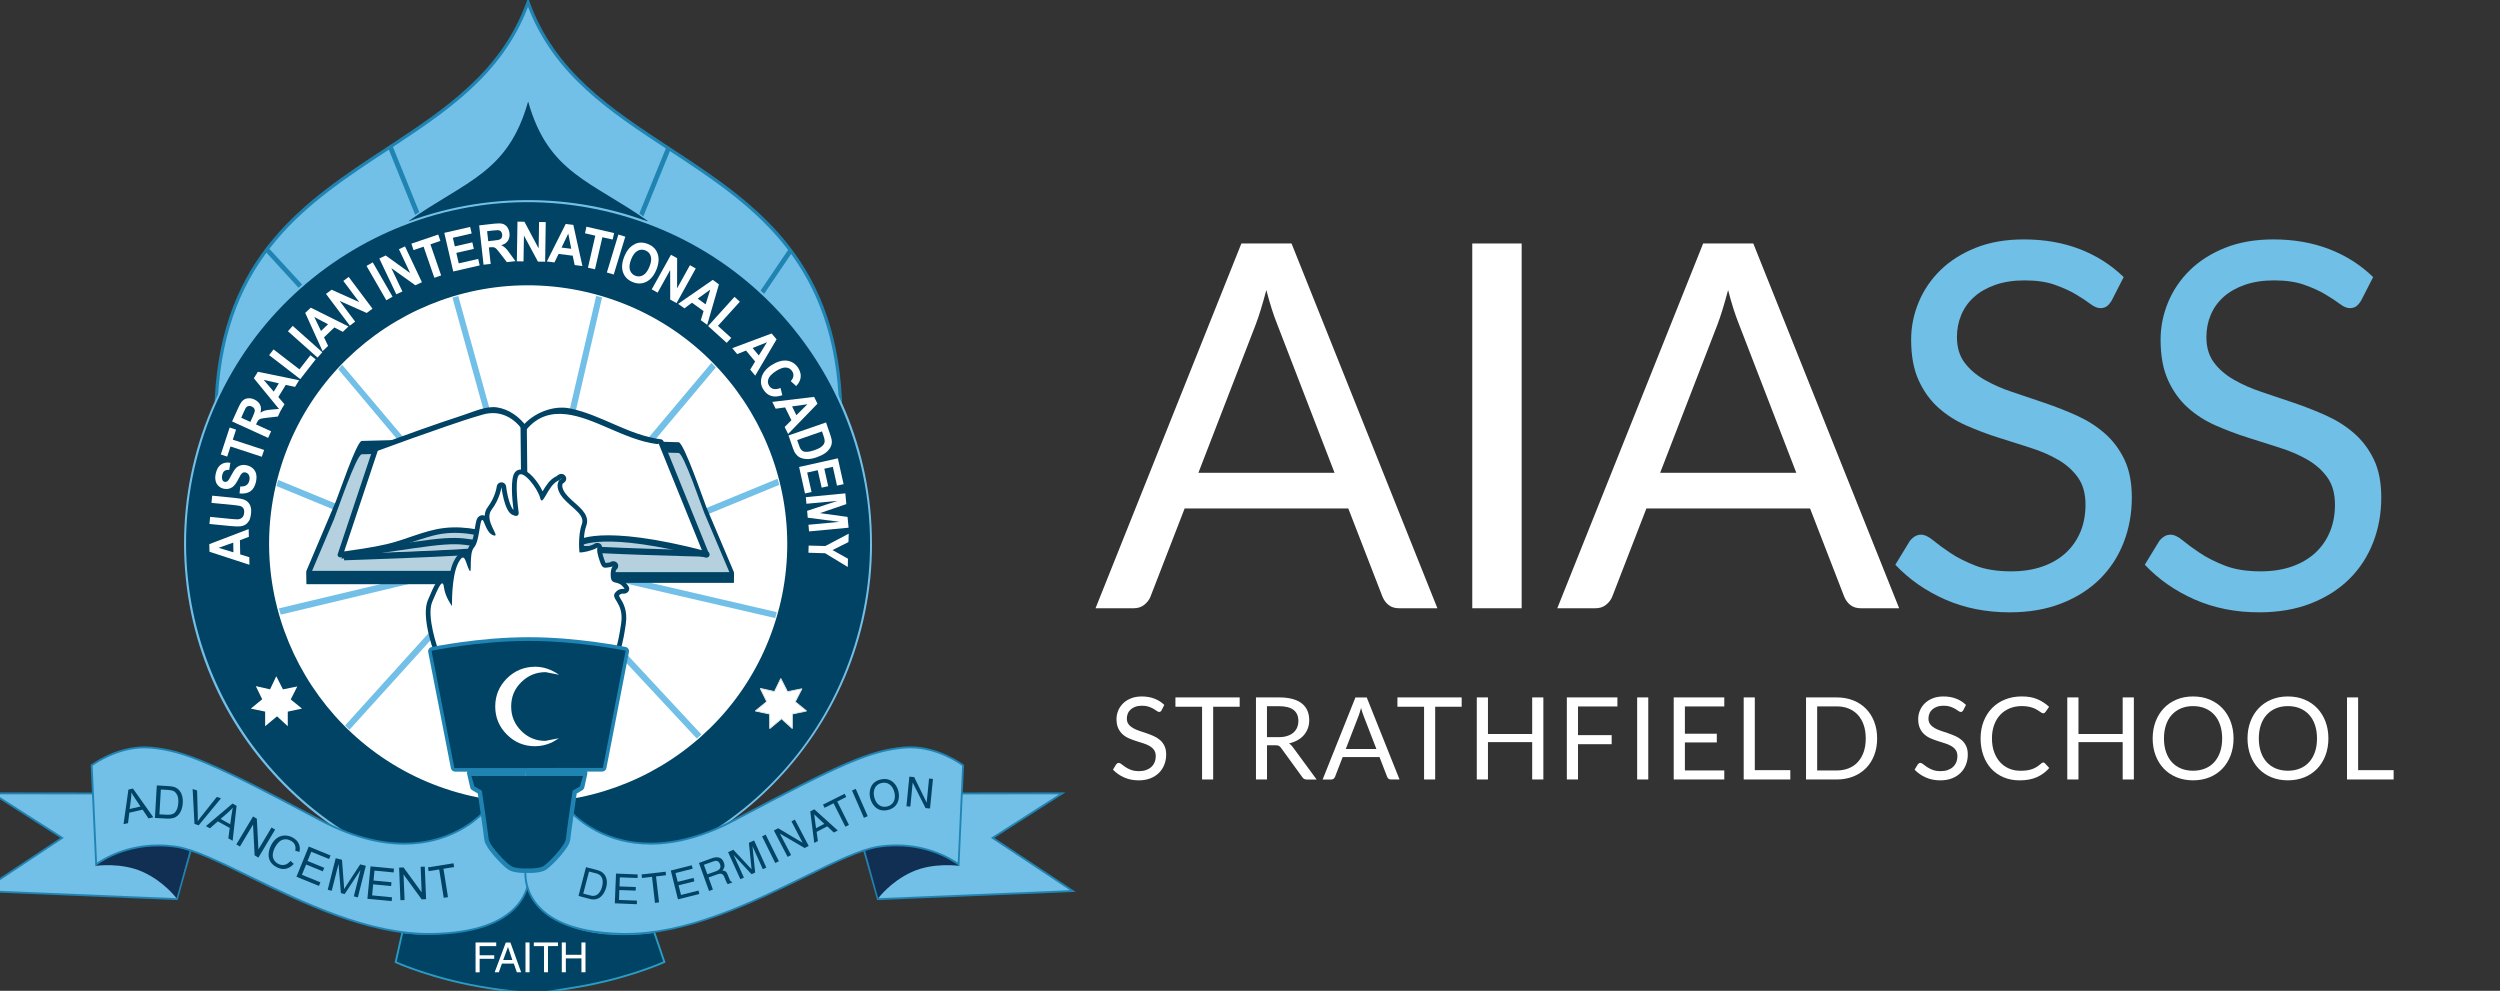 <?xml version="1.0" encoding="UTF-8"?><svg id="Layer_1" xmlns="http://www.w3.org/2000/svg" viewBox="0 0 785.69 311.39"><rect x="0" y="0" width="785.69" height="311.39" fill="#333333" stroke="none"/><defs><style>.cls-1,.cls-2{fill:#fff;}.cls-1,.cls-3,.cls-4,.cls-5{fill-rule:evenodd;}.cls-6{fill:#299cc4;}.cls-7{fill:#b5d0de;}.cls-8{fill:#6fbfe6;}.cls-9{fill:#5d86aa;}.cls-10{fill:#e0e3e4;}.cls-3,.cls-11{fill:#004365;}.cls-12,.cls-5{fill:#72bfe7;}.cls-4{fill:#112f52;}.cls-13{fill:#2084b3;}</style></defs><path class="cls-12" d="M166.03,126.07l98.06-.85C260.07,47.74,185,53.3,165.94.73c-18.98,52.59-94.05,47.1-97.96,124.6l98.05.74Z"/><path class="cls-13" d="M166.03,126.56h0l-98.57-.3.03-.96c2.28-45.01,28.41-62.18,53.69-78.79,18.69-12.28,36.34-23.89,44.31-45.95l.46-1.29.47,1.29c8,22.06,25.67,33.65,44.38,45.91,25.3,16.58,51.46,33.73,53.79,78.72l.03,2.13-.52-1.61-98.06.85ZM68.5,124.84l97.53.73,97.53-.85c-2.48-44.1-28.32-61.04-53.32-77.42-18.5-12.13-35.99-23.59-44.3-45.15-8.28,21.57-25.75,33.05-44.23,45.2-24.97,16.41-50.79,33.38-53.21,77.5Z"/><path class="cls-9" d="M161.62,63.21l42.02,6.3c-17.84-12.64-31.32-15-37.66-37.55-6.32,22.55-19.79,24.93-37.62,37.59l41.99-6.34"/><path class="cls-11" d="M161.62,63.21l42.02,6.3c-17.84-12.64-31.32-15-37.66-37.55-6.32,22.55-19.79,24.93-37.62,37.59l41.99-6.34"/><polygon class="cls-13" points="94.22 90.87 83.29 78.91 84.39 77.91 95.36 89.86 94.22 90.87"/><polygon class="cls-13" points="130.5 67.52 122.11 46.82 123.4 45.95 131.75 66.62 130.5 67.52"/><rect class="cls-13" x="235.56" y="84.99" width="16.33" height="1.49" transform="translate(36.19 239.63) rotate(-55.94)"/><polygon class="cls-13" points="202.17 68.02 200.93 67.09 209.57 45.89 210.84 46.73 202.17 68.02"/><path class="cls-12" d="M165.11,62.89c-59.34.46-107.3,48.63-107.27,107.98.05,59.58,48.47,107.86,108.17,107.83,59.71-.02,108.08-48.37,108.05-107.95h-2.77c0,29.02-11.76,55.33-30.81,74.35-19.05,19.04-45.38,30.82-74.48,30.84-29.09.02-55.41-11.73-74.52-30.74-19.06-19.01-30.86-45.3-30.87-74.32-.04-29.04,11.75-55.34,30.78-74.38,19.07-19.04,45.38-30.82,74.47-30.84,29.1,0,55.44,11.74,74.52,30.75,19.06,19.02,30.87,45.3,30.89,74.34h2.77c-.04-59.32-47.99-107.4-107.29-107.86h-1.67Z"/><path class="cls-11" d="M270.11,197.29c-14.6,57.39-73.07,92.06-130.59,77.42-57.51-14.62-92.31-73.01-77.71-130.4,14.6-57.39,73.06-92.06,130.57-77.42,57.53,14.62,92.32,73.01,77.73,130.4"/><path class="cls-2" d="M244.89,190.99c-11.06,43.48-55.35,69.75-98.93,58.66-43.57-11.08-69.93-55.31-58.87-98.79,11.06-43.48,55.35-69.74,98.92-58.66,43.58,11.08,69.94,55.32,58.89,98.79"/><polygon class="cls-12" points="167.77 185.96 142.2 93.55 144.03 93.05 167.6 177.93 187.37 92.99 189.22 93.47 167.77 185.96"/><polygon class="cls-12" points="163.07 186.06 223.59 114.04 224.97 115.48 169.79 181.15 244.35 150.46 244.91 152.38 163.07 186.06"/><polygon class="cls-12" points="219 232.12 164.83 173.97 244.13 192.39 243.62 194.25 170.7 177.36 220.43 230.82 219 232.12"/><polygon class="cls-12" points="109.83 229.34 108.46 227.99 154.23 177.37 88.25 193.16 87.61 191.2 159.97 173.96 109.83 229.34"/><polygon class="cls-12" points="167.78 186.06 86.89 152.75 87.4 150.82 161.06 181.15 106.32 116.04 107.54 114.65 167.78 186.06"/><path class="cls-11" d="M165.5,273.25s.26,2.55-.37,4.48c-.48,1.52-1.32,4.12-4.64,7.26-6.68,6.32-20.12,9.8-34.03,7.95l-2.12,9.44s11.84,5.49,29.42,8.18c6.06.93,9.18,1.26,13.86,1.26s5.73-.34,11.77-1.28c17.53-2.72,29.39-8.2,29.39-8.2l-3.2-9.39c-13.91,1.86-27.3-.23-33.99-6.55-3.3-3.14-3.99-6.31-4.46-7.83-.62-1.92-.36-4.49-.36-4.49l-1.27-.82Z"/><path class="cls-6" d="M167.63,312.12c-4.91,0-8.12-.37-13.9-1.26-17.42-2.67-29.38-8.15-29.5-8.21l-.22-.1,2.23-9.94.27.04c2.46.33,4.95.49,7.43.49,10.8,0,20.9-3.21,26.35-8.37,3.3-3.12,4.09-5.63,4.57-7.14.59-1.84.35-4.33.35-4.36l-.06-.61,1.94,1.26-.02.18s-.24,2.53.35,4.37c.05.15.09.31.15.48.49,1.66,1.31,4.44,4.24,7.23,4.86,4.59,13.45,7.12,24.2,7.12,3.1,0,6.31-.22,9.55-.65l.24-.03.08.23,3.29,9.64-.24.11c-.12.06-12.1,5.54-29.47,8.23-1.07.17-1.98.31-2.78.44-3.76.61-5.17.84-9.03.84ZM124.69,302.21c1.69.75,13.08,5.6,29.13,8.06,5.75.88,8.95,1.25,13.81,1.25,3.81,0,5.21-.22,8.93-.83.81-.13,1.72-.28,2.79-.45,15.93-2.47,27.29-7.28,29.07-8.07l-3.04-8.9c-3.17.41-6.33.62-9.38.62-10.9,0-19.64-2.59-24.61-7.28-3.04-2.9-3.93-5.88-4.4-7.49-.05-.17-.1-.33-.14-.47-.54-1.68-.44-3.79-.39-4.43l-.63-.4c.04.89.04,2.59-.42,4-.46,1.45-1.31,4.16-4.72,7.39-5.56,5.26-15.81,8.53-26.76,8.53-2.41,0-4.84-.15-7.24-.46"/><polyline class="cls-2" points="166.32 139.47 213.35 140.68 230.66 181.51 183.42 181.51"/><polyline class="cls-2" points="160.64 139.47 113.61 140.68 96.29 181.51 143.53 181.51"/><polyline class="cls-7" points="135.77 141.37 113.61 140.68 97.03 180.91 230.15 181.51 213.88 140.68 204.82 140.68"/><path class="cls-11" d="M166.32,141.15c15.65.4,31.3.8,46.95,1.2,1.58.04,7.36,17.18,8.08,18.88,3.1,7.32,6.2,14.63,9.3,21.95v-3.37h-47.24s-.03,3.37,0,3.37h47.24c-.05,0,.13-3.06,0-3.37-2.89-6.8-5.77-13.61-8.66-20.41-.78-1.86-7.04-20.37-8.73-20.42-15.66-.4-31.31-.81-46.95-1.21,0,0-.06,3.36,0,3.36"/><path class="cls-11" d="M160.64,137.37c-15.65.4-31.3.8-46.95,1.2-1.57.04-7.36,17.18-8.09,18.88-3.1,7.32-6.2,14.64-9.3,21.95-.16.38.06,4.2,0,4.2h47.24s.03-4.2,0-4.2h-47.24v4.2c2.89-6.81,5.77-13.61,8.66-20.41.79-1.86,7.04-20.38,8.74-20.42,15.65-.4,31.3-.8,46.95-1.2.07,0,0-4.2,0-4.2"/><path class="cls-2" d="M111.64,173.97s34.91-.79,43.82-1.83"/><path class="cls-11" d="M108.14,176.08l-.06-1.98c.38-.01,37.75-1.21,46.52-2.23l.23,1.97c-8.85,1.03-45.15,2.19-46.69,2.25Z"/><path class="cls-2" d="M222,173.97s-34.91-.79-43.81-1.83"/><path class="cls-11" d="M221.98,174.96c-1.43-.03-35.06-.81-43.9-1.84l.23-1.97c8.75,1.02,43.37,1.82,43.72,1.83l-.05,1.98Z"/><path class="cls-11" d="M163.67,175.79l-1.33-.48c-.11-.04-11.68-4.2-19.12-4.27-4.36-.04-9.53.71-19.8,2.23-3.98.59-8.71,1.29-14.42,2.09l-1.72.24,12.16-29.38,1.83.76-10.83,26.18c4.94-.7,9.12-1.32,12.69-1.84,10.37-1.53,15.51-2.33,20.11-2.25,6.32.05,15.12,2.8,18.45,3.92v-22.39h1.98v25.2Z"/><path class="cls-2" d="M190.72,169.41c6.17-.06,31.3,4.86,31.3,4.86l-14.32-35.36c-11.23-1.17-24-10.27-31.37-9.94-7.38.33-11.52,5.56-11.52,5.56,0,0-4.83-6.77-11.03-5.57-6.2,1.2-35.7,12.09-35.7,12.09l-11.11,33.32s5.15-.78,13.89-2.33c8.74-1.55,17.1-7.7,29.5-4.7,12.39,3,14.14,4.28,14.14,4.28"/><path class="cls-11" d="M221.79,175.07c.56.11,1.3-.39,1.04-1.03-4.78-11.78-9.55-23.57-14.32-35.36-.16-.39-.4-.56-.81-.62-10.19-1.3-18.67-7.69-28.6-9.71-5.25-1.07-11.51,1.46-14.89,5.58l1.32.17c-2.27-3.09-5.56-5.52-9.41-6.08-3.38-.48-7.45,1.44-10.58,2.45-9,2.92-17.89,6.16-26.77,9.43-1.41.51-1.53.99-2,2.4-1.21,3.62-2.42,7.24-3.63,10.86l-7,20.98c-.22.67.45,1.12,1.03,1.03,4.11-.62,8.2-1.33,12.3-2.05,5.75-1,11.06-3.33,16.69-4.8,7.45-1.94,14.43-.22,21.64,1.81,1.96.55,4.54,1.01,6.25,2.18.89.62,1.73-.84.84-1.45-1.37-.94-3.34-1.35-4.89-1.84-6.68-2.08-13.44-3.92-20.48-3.07-6.19.75-11.85,3.63-17.87,5.04-4.88,1.15-9.97,1.78-14.93,2.53.34.34.69.69,1.03,1.04,1.9-5.68,3.79-11.37,5.69-17.05,1.28-3.83,2.56-7.66,3.84-11.5.4-1.2.8-2.42,1.21-3.62.1-.31.2-.62.3-.92.21-.64-.94.52-.27.28,7.23-2.67,14.48-5.27,21.76-7.77,3.83-1.32,7.67-2.62,11.57-3.72,4.88-1.37,9.26.63,12.22,4.66.29.4.95.63,1.32.17,7.19-8.76,17.49-4.14,25.93-.51,4.84,2.09,9.89,4.31,15.16,4.98.69.08.31-.69.81.55.37.92.75,1.84,1.12,2.76,4.27,10.53,8.53,21.06,12.8,31.58.34-.34.69-.69,1.03-1.04"/><path class="cls-11" d="M222.02,175.26c-.08,0-.17,0-.25-.03-32.7-8.57-39.55-3.61-39.61-3.56-.41.36-1.04.32-1.4-.09-.36-.41-.32-1.04.09-1.4.28-.24,7.18-5.85,41.42,3.13.53.14.85.68.71,1.21-.12.45-.52.74-.96.74Z"/><line class="cls-2" x1="164.56" y1="133.3" x2="164.82" y2="159.9"/><rect class="cls-11" x="163.7" y="133.3" width="1.98" height="26.61" transform="translate(-1.44 1.64) rotate(-.57)"/><path class="cls-11" d="M137.72,205.71c-.61,0-1.18-.38-1.4-.98-.41-1.13-3.94-11.19-1.85-16.12,2.17-5.11,2.93-6.72,4.51-6.72.95,0,1.58.6,1.88,1.8.27-2.57.78-5.32,1.73-7.23.71-1.41,1.55-2.71,2.89-2.71.48,0,.86.15,1.18.39.18-1.24.52-2.28,1.18-3.02.72-.81,1.13-3.37,1.4-5.06.33-2.04.51-3.17,1.28-3.77.26-.2.71-.37,1.05-.37.29,0,.54.06.76.17.04-.95.32-1.91,1-2.79,2.36-3.1,2.79-6.37,2.79-6.41.09-.74.73-1.3,1.48-1.3h0c.75,0,1.38.57,1.47,1.32.33,2.92,1.33,6.49,2.31,7.36-.44-3.48-1.01-9.74.37-11.72.46-.65,1.14-1,1.92-1,2.41,0,5.46,3.88,6.86,6.87.96-1.65,2.26-3.76,4.15-4.64.09-.04.17-.08.25-.12.35-.34.88-.73,1.51-.73.68,0,1.3.47,1.46,1.13.26,1.01-.5,1.61-1.05,1.94-.25.45-.19,1.15.19,1.99.68,1.46,2.15,2.76,3.58,4.02,2.23,1.97,4.76,4.2,3.62,7.28-.79,2.17-.83,5.03-.76,6.72.53-.1,1.24-.28,2.16-.58.76-.24,1.04-.44,1.15-.52.61-.43,1.62-.36,2.1.22.28.34.39.89.3,1.33-.11.57.09,1.45.29,2.09.18.6.59,1.94.86,2.39.27-.01.55-.07.89-.12l.25-.04c.11-.02.19-.03.26-.05.93-.73,2.31-.23,2.52.83.05.25.12,1.02-.67,1.58-.08.2-.19.63-.19,1.41,0,.86.13,1.09.13,1.1-.02-.05.2,0,.36.04.71.16,1.78.4,2.79,1.5.79.88,1.35,1.51.93,2.47-.24.54-.91.92-1.5.92h-.43c-.3-.01-.67.05-1.12.54-.06.17.21.62.41.95.87,1.42,2.32,3.78,1.7,8.06-.93,6.51-1.71,8.24-1.92,8.61-.33.58-1,.85-1.65.7-.11-.03-10.84-2.68-27.13-2.68s-27.77,2.87-27.89,2.9c-.13.03-.25.05-.37.05ZM138.5,186.79c-.45.99-.93,2.12-1.29,2.97-1.21,2.87.4,9.29,1.49,12.7,3.5-.78,13.51-2.68,27.16-2.68s23.26,1.75,26.65,2.47c.28-1.03.73-3,1.23-6.54.46-3.22-.51-4.81-1.29-6.08-.67-1.09-1.68-2.75-.07-4.51.2-.22.41-.42.63-.59-1.55-.41-2.57-1.3-2.57-3.98,0-.22,0-.43.02-.63-.07,0-.13,0-.19,0-2.25,0-2.83-1.89-3.63-4.51-.12-.4-.21-.77-.28-1.09-3.03.98-4.5.75-4.5.75-.63-.13-1.16-.67-1.23-1.3-.03-.23-.6-5.59.83-9.52.39-1.06-.6-2.09-2.8-4.02-1.58-1.39-3.37-2.97-4.31-5.02-.12-.28-.23-.54-.31-.8-.4.59-.76,1.22-1.08,1.77-.87,1.5-1.5,2.59-2.71,2.59-.67,0-1.55-.33-1.93-1.92-.53-2.09-3.01-5.3-4.27-6.15-.33,1.54-.17,5.84.42,10,.04.24.18,1.3-.51,2.12-.77.92-2.07,1.06-3.74.2-1.39-.73-2.33-2.51-2.95-4.4-.42.8-.93,1.63-1.56,2.45-.9,1.18-.14,2.98.8,4.87.59,1.19,1.06,2.13.48,3.06-.44.71-1.22.99-2.31.66-1.22-.38-2.05-1.26-2.64-2.23-.36,2.13-.83,4.36-1.97,5.63-.58.64-.6,3.4-.61,4.57-.02,1.63-.03,3.31-1.69,3.31-1.04,0-1.5-.92-1.67-1.27-.32-.64-.56-1.34-.77-1.96,0-.01,0-.03-.01-.04,0,.02-.02.04-.03.07-1.59,3.2-1.77,10.24-1.71,12.68.02.64-.38,1.23-.99,1.44-.61.22-1.29.02-1.68-.5-.08-.1-1.57-2.06-2.38-4.61Z"/><polyline class="cls-5" points="29.13 249.38 -2.37 249.34 19.52 263.33 -5.67 280.04 55.6 282.58 59.96 267.21"/><path class="cls-13" d="M55.82,282.89l4.47-15.78-.14-.12c-.07-.06-7.14-6.1-14.94-4.61l.11.58c6.92-1.34,13.27,3.52,14.3,4.35l-4.24,14.96-60.11-2.5,24.8-16.45-21.41-13.69,30.48.04v-.6l-32.52-.04,22.36,14.3-25.57,16.96.92.04,61.5,2.55Z"/><path class="cls-4" d="M30.02,272.12s8.12-1.18,14.88,1.91c6.76,3.06,10.59,8.3,10.59,8.3l4.2-15.17s-6.55-2.14-13.85-1.51c-8.04.7-15.44,6.09-15.44,6.09"/><path class="cls-12" d="M28.81,240.54l1.42,31.12s9.79-7.85,25.16-5.55c15.38,2.33,49.46,28.07,80.64,27.39,33.28-.72,30.28-20.2,30.28-20.2,0,0-.44-.14-2.76-.14-3.03,0-4.24-2-8.42-6.63-2.12-2.34-3.04-11.4-3.04-11.4,0,0-17.48,20.71-51.49,2.58-34.03-18.08-42.88-21.8-53.15-22.74-.68-.06-1.35-.09-2.02-.09-9.3,0-16.62,5.67-16.62,5.67"/><path class="cls-13" d="M78.39,275.8c-9.39-4.59-17.5-8.55-23.05-9.39-1.86-.28-3.74-.42-5.58-.42-11.84,0-19.28,5.84-19.35,5.9l-.46.37-1.45-31.7v-.16s.11-.09.11-.09c.07-.06,7.51-5.73,16.81-5.73.65,0,1.33.03,2.04.09,10.46.96,19.42,4.79,53.26,22.77,9.22,4.91,18.07,7.41,26.3,7.41,16.25,0,24.74-9.81,24.82-9.91l.45-.53.07.7c0,.09.94,8.99,2.97,11.24.64.71,1.21,1.35,1.73,1.94,2.86,3.25,4.04,4.59,6.47,4.59,2.3,0,2.81.14,2.86.16l.17.06.03.18c.04.24.85,5.92-3.68,11.32-4.9,5.84-13.95,8.94-26.89,9.22-.41,0-.82.01-1.23.01-19.56,0-39.99-9.99-56.41-18.01ZM163.55,273.46c-2.7,0-4.02-1.5-6.92-4.79-.52-.58-1.08-1.23-1.72-1.93-1.85-2.04-2.79-8.79-3.05-10.93-1.98,2.02-10.4,9.64-24.83,9.64-8.33,0-17.28-2.52-26.58-7.47-33.76-17.94-42.68-21.76-53.03-22.71-.69-.06-1.36-.09-1.99-.09-8.44,0-15.33,4.79-16.32,5.51l1.39,30.41c1.81-1.27,8.88-5.7,19.27-5.7,1.87,0,3.78.15,5.67.43,5.63.85,13.78,4.84,23.22,9.45,16.71,8.16,37.58,18.37,57.37,17.94,12.75-.28,21.64-3.3,26.44-9,3.89-4.62,3.68-9.59,3.58-10.65-.29-.04-.99-.1-2.49-.1Z"/><path class="cls-11" d="M38.83,259.01l1.53-10.86,1.42-.33,6.39,9.03-1.5.35-1.86-2.75-4.17.96-.4,3.28-1.4.32ZM40.76,254.25l3.38-.78-1.68-2.52c-.51-.77-.91-1.4-1.19-1.91.02.67-.01,1.34-.1,2.03l-.42,3.18Z"/><path class="cls-11" d="M48.69,257.06l.59-10.22,3.52.2c.79.04,1.4.13,1.81.25.58.17,1.06.44,1.46.82.51.48.88,1.09,1.11,1.81.23.72.31,1.54.26,2.45-.04.77-.17,1.46-.39,2.05-.22.59-.48,1.07-.78,1.44-.31.38-.64.67-.99.88-.35.21-.77.35-1.25.44-.49.09-1.04.11-1.65.08l-3.69-.21ZM50.11,255.93l2.18.12c.67.04,1.21,0,1.6-.1.39-.1.71-.26.95-.48.34-.3.61-.72.82-1.25.21-.53.34-1.18.38-1.95.06-1.07-.07-1.9-.39-2.49-.32-.6-.72-1.01-1.21-1.23-.35-.16-.94-.26-1.74-.31l-2.15-.12-.45,7.81Z"/><path class="cls-11" d="M61.12,258.94l-.58-10.97,1.4.46.21,7.9c.02.63.01,1.22,0,1.76.32-.48.67-.95,1.04-1.42l4.94-6.21,1.32.43-7,8.48-1.32-.43Z"/><path class="cls-11" d="M64.7,259.63l8.37-7.09,1.28.7-1.24,10.99-1.35-.74.44-3.29-3.75-2.06-2.48,2.18-1.26-.69ZM69.31,257.37l3.04,1.67.43-3c.13-.91.26-1.65.38-2.21-.43.51-.9,1-1.42,1.45l-2.43,2.1Z"/><path class="cls-11" d="M74.28,265.38l5.25-8.79,1.19.71.49,9.66,4.13-6.9,1.12.67-5.25,8.79-1.19-.71-.49-9.67-4.13,6.91-1.11-.67Z"/><path class="cls-11" d="M91.29,270.57l1.04.93c-.77.85-1.62,1.36-2.55,1.54s-1.86,0-2.8-.49c-.97-.52-1.66-1.13-2.06-1.86-.4-.72-.56-1.54-.48-2.46.08-.92.35-1.81.8-2.68.5-.95,1.11-1.67,1.84-2.18.73-.51,1.53-.77,2.38-.79.86-.01,1.69.19,2.48.62.91.48,1.55,1.11,1.92,1.9.38.79.46,1.66.26,2.63l-1.32-.35c.14-.77.09-1.41-.15-1.92-.24-.51-.66-.93-1.27-1.25-.7-.37-1.37-.51-2.01-.42-.64.09-1.21.36-1.7.83-.49.46-.89.99-1.2,1.59-.41.77-.65,1.5-.73,2.19-.08.69.04,1.31.36,1.84.32.53.76.95,1.31,1.24.67.35,1.34.46,2.01.32.67-.14,1.29-.55,1.86-1.22Z"/><path class="cls-11" d="M93.17,275.54l3.86-9.48,6.86,2.79-.46,1.12-5.6-2.28-1.18,2.9,5.25,2.14-.45,1.11-5.25-2.14-1.32,3.23,5.82,2.37-.46,1.12-7.08-2.88Z"/><path class="cls-11" d="M102.99,279.63l2.51-9.92,1.98.5.57,7.62c.05.71.09,1.24.1,1.59.2-.33.52-.82.93-1.46l4.12-6.31,1.77.45-2.51,9.93-1.26-.32,2.1-8.31-4.98,7.58-1.19-.3-.74-9.18-2.14,8.45-1.27-.32Z"/><path class="cls-11" d="M115.47,282.47l.98-10.19,7.37.71-.11,1.2-6.02-.58-.3,3.12,5.64.54-.11,1.2-5.64-.54-.33,3.47,6.26.6-.12,1.2-7.61-.73Z"/><path class="cls-11" d="M125.84,282.9l-.41-10.23,1.39-.05,5.7,7.82-.32-8.03,1.3-.05.41,10.23-1.39.06-5.7-7.83.33,8.04-1.3.05Z"/><path class="cls-11" d="M139.45,282.17l-1.42-8.92-3.33.53-.19-1.19,8.02-1.28.19,1.19-3.35.53,1.42,8.92-1.34.21Z"/><path class="cls-2" d="M142.06,190.5s-.24-9.15,1.87-13.39c2.12-4.22,2.33-.37,3.48,1.93,1.16,2.31-.2-5,1.54-6.94,1.72-1.92,1.73-8.05,2.49-8.65.76-.59,1.16,4.03,3.66,4.81,2.51.76-3.21-4.65-.59-8.07,2.63-3.46,3.09-7.12,3.09-7.12,0,0,.82,7.35,3.29,8.65,2.48,1.28,2.1-.79,2.1-.79,0,0-1.35-9.6,0-11.53,1.34-1.9,5.99,4.04,6.77,7.11.76,3.1,2.35-3.89,5.57-5.39,3.22-1.5-1.54-.77.37,3.47,1.95,4.22,8.51,6.53,7.16,10.17-1.32,3.64-.75,8.84-.75,8.84,0,0,1.13.19,4.01-.77,2.92-.93.78-1.72,1.94,2.14,1.17,3.83,1.36,3.64,3.67,3.26,2.32-.39.19-1.37.2,2.31,0,3.64,1.92,1.72,3.67,3.64,1.72,1.92-.19-.19-2.12,1.93-1.93,2.1,2.71,3.07,1.74,9.79-.97,6.74-1.74,8.07-1.74,8.07,0,0-10.85-2.74-27.62-2.73-16.77,0-28.14,2.95-28.14,2.95,0,0-3.8-10.5-1.88-15.04,1.94-4.57,3.3-7.65,3.69-4.57.38,3.08,2.54,5.89,2.54,5.89"/><polygon class="cls-1" points="245.62 225.87 249.01 228.97 249.02 224.39 253.46 223.45 249.93 220.56 252 216.47 247.49 217.38 245.38 213.25 243.4 217.37 238.95 216.37 240.98 220.51 237.39 223.46 241.89 224.4 241.89 228.97 245.62 225.87"/><polygon class="cls-10" points="245.62 225.87 245.52 226 248.91 229.07 249.15 228.97 249.15 224.39 249.02 224.39 249.03 224.54 253.5 223.59 253.56 223.32 250.02 220.45 249.93 220.56 250.04 220.63 252.15 216.54 251.99 216.32 247.45 217.24 247.49 217.38 247.62 217.32 245.52 213.18 245.25 213.19 243.27 217.28 243.4 217.37 243.45 217.21 239 216.21 238.82 216.44 240.84 220.57 240.98 220.51 240.89 220.38 237.28 223.33 237.37 223.6 241.86 224.54 241.89 224.4 241.73 224.4 241.75 228.97 242 229.1 245.72 226 245.62 225.87 245.52 226 245.62 225.87 245.53 225.76 241.81 228.85 241.89 228.97 242.04 228.97 242.04 224.4 241.92 224.25 237.43 223.3 237.39 223.46 237.49 223.58 241.07 220.63 241.11 220.44 239.09 216.3 238.95 216.37 238.92 216.52 243.38 217.5 243.55 217.42 245.52 213.32 245.38 213.25 245.25 213.32 247.35 217.47 247.51 217.54 252.03 216.61 252 216.47 251.87 216.4 249.79 220.49 249.83 220.68 253.37 223.56 253.46 223.45 253.44 223.3 248.97 224.25 248.85 224.4 248.85 228.97 249.01 228.97 249.11 228.85 245.73 225.76 245.53 225.76 245.62 225.87"/><path class="cls-13" d="M166.15,242.51l23.08-.02c.67,0,1.23-.46,1.35-1.1l7.08-36.47c.14-.74-.34-1.45-1.07-1.6-.05,0-14.79-3.07-30.22-3.06h-.51c-15.42.01-30.17,3.08-30.21,3.09-.74.15-1.22.86-1.07,1.6l7.12,36.45c.12.65.68,1.1,1.33,1.11h23.11v-2.75l-23.11.02v1.36l1.36-.25-7.13-36.46-1.34.26.27,1.35s.89-.18,2.51-.49c4.78-.84,15.86-2.56,27.16-2.56h.51c7.54,0,14.97.76,20.51,1.5,2.77.38,5.07.77,6.66,1.04,1.61.28,2.49.47,2.49.47l.28-1.33-1.34-.27-7.07,36.47,1.33.26v-1.36s-23.08,0-23.08,0v2.74"/><polygon class="cls-2" points="150.74 305.58 149.46 305.58 149.46 296.2 155.95 296.2 155.95 297.34 150.73 297.34 150.74 300.21 155.32 300.21 155.32 301.33 150.74 301.33 150.74 305.58"/><path class="cls-2" d="M158.14,301.71l1.5-4.09h.01l1.37,4.09h-2.89ZM161.48,302.83l.95,2.73h1.36s-3.38-9.35-3.38-9.35h-1.45l-3.5,9.35h1.31l.97-2.72h3.75Z"/><polyline class="cls-5" points="302.36 249.38 333.86 249.34 311.98 263.33 337.16 280.04 275.89 282.58 271.53 267.21"/><path class="cls-13" d="M275.67,282.89l-4.47-15.78.14-.12c.07-.06,7.14-6.1,14.94-4.61l-.11.58c-6.92-1.34-13.27,3.52-14.3,4.35l4.24,14.96,60.11-2.5-24.8-16.45,21.41-13.69-30.48.04v-.6l32.52-.04-22.36,14.3,25.57,16.96-.92.04-61.5,2.55Z"/><path class="cls-4" d="M301.47,272.12s-8.12-1.18-14.88,1.91c-6.76,3.06-10.59,8.3-10.59,8.3l-4.2-15.17s6.55-2.14,13.85-1.51c8.04.7,15.44,6.09,15.44,6.09"/><path class="cls-12" d="M302.68,240.54l-1.42,31.12s-9.79-7.85-25.16-5.55c-15.38,2.33-49.46,28.07-80.64,27.39-33.28-.72-30.28-20.2-30.28-20.2,0,0,.44-.14,2.76-.14,3.03,0,4.24-2,8.42-6.63,2.12-2.34,3.04-11.4,3.04-11.4,0,0,17.48,20.71,51.49,2.58,34.03-18.08,42.88-21.8,53.15-22.74.68-.06,1.35-.09,2.02-.09,9.3,0,16.62,5.67,16.62,5.67"/><path class="cls-13" d="M196.68,293.81c-.41,0-.82,0-1.23-.01-12.94-.28-21.99-3.38-26.89-9.22-4.53-5.4-3.72-11.08-3.68-11.32l.03-.18.17-.06c.05-.02.55-.16,2.86-.16,2.43,0,3.61-1.34,6.47-4.59.52-.59,1.09-1.23,1.73-1.94,2.03-2.24,2.96-11.14,2.97-11.24l.07-.7.45.53c.09.1,8.57,9.91,24.82,9.91,8.24,0,17.09-2.49,26.3-7.41,33.85-17.99,42.81-21.82,53.26-22.77.71-.06,1.39-.09,2.04-.09,9.3,0,16.73,5.67,16.81,5.73l.12.09v.16s-1.46,31.7-1.46,31.7l-.46-.37c-.07-.06-7.51-5.9-19.35-5.9-1.84,0-3.72.14-5.58.42-5.54.84-13.65,4.8-23.05,9.39-16.42,8.02-36.86,18.01-56.41,18.01ZM165.45,273.56c-.1,1.06-.3,6.03,3.58,10.65,4.79,5.69,13.68,8.72,26.43,9,19.79.44,40.66-9.77,57.37-17.94,9.44-4.61,17.59-8.59,23.22-9.45,1.89-.28,3.8-.43,5.67-.43,10.39,0,17.46,4.43,19.27,5.7l1.39-30.41c-.99-.73-7.88-5.51-16.32-5.51-.63,0-1.3.03-1.99.09-10.35.95-19.28,4.77-53.03,22.71-9.3,4.96-18.25,7.47-26.58,7.47-14.42,0-22.85-7.62-24.83-9.64-.26,2.14-1.2,8.89-3.05,10.93-.64.71-1.2,1.35-1.72,1.93-2.9,3.29-4.22,4.79-6.92,4.79-1.51,0-2.2.06-2.49.1Z"/><polygon class="cls-2" points="166.43 305.56 165.15 305.56 165.15 296.19 166.42 296.2 166.43 305.56"/><polygon class="cls-2" points="167.77 296.2 175.37 296.19 175.37 297.33 172.22 297.34 172.22 305.56 170.97 305.56 170.96 297.34 167.77 297.34 167.77 296.2"/><polygon class="cls-2" points="182.73 296.19 184.01 296.19 184.01 305.55 182.74 305.55 182.73 301.19 177.83 301.2 177.83 305.56 176.56 305.55 176.56 296.19 177.83 296.2 177.83 300.08 182.73 300.06 182.73 296.19"/><path class="cls-13" d="M165.3,242.93v-1.39l-17.16.02c-.42,0-.8.19-1.08.54-.25.31-.34.75-.25,1.16l.96,4.22c.09.39.32.7.66.88l2.31,1.34.69-1.19-1.37.2s.48,3.26.99,6.8c.52,3.54,1.05,7.36,1.14,8.32l1.38-.12-1.38.11c.06.54.23.99.45,1.44.77,1.57,2.27,3.37,3.77,4.97.74.8,1.5,1.52,2.14,2.12.7.58,1.16.98,1.81,1.28.91.4,1.86.54,2.63.62.77.09,1.33.09,1.37.09h2.71s.6,0,1.38-.09c.77-.08,1.72-.23,2.64-.63l-.56-1.25.53,1.25c.4-.16.67-.36,1.01-.62,1.13-.89,2.77-2.48,4.2-4.19.72-.84,1.4-1.71,1.91-2.5.51-.83.92-1.54,1.04-2.47.08-.96.62-4.8,1.14-8.32.49-3.53.96-6.79.98-6.8l-1.38-.2.71,1.2,2.31-1.35c.33-.18.57-.52.66-.89l.93-4.22c.09-.43,0-.85-.26-1.19-.27-.31-.66-.51-1.09-.51h-17.13s-.78.01-.78.01v2.79h.77s17.14-.02,17.14-.02v-1.38s-1.35-.3-1.35-.3l-.95,4.23,1.35.3-.69-1.2-2.32,1.35c-.36.2-.61.57-.67.97,0,.01-.5,3.28-.99,6.83-.52,3.55-1.05,7.29-1.15,8.44l-.17.5c-.49,1.01-1.92,2.8-3.29,4.28-.7.74-1.41,1.44-1.98,1.93-.28.26-.55.46-.75.62l-.26.16-.04.03-.02.02.06.14-.04-.15-.02.02.06.14-.04-.15-.02.02c-.41.21-1.2.35-1.82.4-.3.04-.58.05-.79.07h-3.29c-.58,0-1.94-.16-2.61-.47l-.07.13.06-.13h0l-.06.13.06-.13c-.08-.02-.72-.51-1.4-1.14-1.05-.97-2.36-2.35-3.4-3.64-.52-.65-.96-1.28-1.26-1.8l-.34-.63-.09-.29c-.11-1.15-.64-4.91-1.14-8.45-.52-3.53-1-6.81-1-6.81-.04-.41-.32-.79-.68-.99l-2.3-1.33-.71,1.19,1.35-.3-.98-4.23-1.35.32v1.38h17.16v-1.39"/><path class="cls-3" d="M166.15,241.36l23.32-.02,7.15-36.84s-14.82-3.07-30.25-3.07h-.5c-15.41,0-30.26,3.1-30.26,3.1l7.19,36.85h23.35"/><path class="cls-3" d="M165.3,243.88h-17.16s.97,3.28.97,3.28l2.32,1.33s1.93,13.09,2.14,15.2c.18,2.12,5.97,8.06,7.32,8.65,1.36.59,3.47.59,3.47.59h2.71s2.12,0,3.46-.59c1.34-.59,7.12-6.54,7.31-8.67.18-2.11,2.12-15.19,2.12-15.19l2.31-1.33.93-3.28h-17.13s-.77.01-.77.01Z"/><path class="cls-11" d="M185.12,273.91l2.29.58c1.66.43,2.41,1.87,1.82,4.13-.6,2.29-1.96,3.27-3.54,2.84l-2.39-.61,1.82-6.95ZM181.82,281.57l3.62.96c2.98.77,4.53-1.62,5.08-3.65.69-2.59-.29-4.77-2.66-5.39l-3.69-.96-2.36,9.04Z"/><polygon class="cls-11" points="200.13 284.17 193.22 283.89 193.6 274.54 200.4 274.82 200.36 275.93 194.79 275.73 194.7 278.58 199.82 278.77 199.78 279.9 194.64 279.72 194.54 282.83 200.18 283.04 200.13 284.17"/><polygon class="cls-11" points="201.63 274.82 209.19 273.95 209.31 275.06 206.17 275.44 207.12 283.59 205.84 283.76 204.91 275.57 201.76 275.93 201.63 274.82"/><polygon class="cls-11" points="219.78 280.96 213.07 282.64 210.81 273.59 217.41 271.93 217.69 273.01 212.28 274.37 212.99 277.14 217.97 275.9 218.23 276.98 213.26 278.22 214.02 281.26 219.52 279.88 219.78 280.96"/><path class="cls-11" d="M221.22,271.79l2.99-1.08c.56-.22,1.59-.45,2.08.9.48,1.29-.37,1.85-1.22,2.18l-2.76.98-1.1-2.98ZM222.68,275.77l2.87-1.02c1.42-.53,1.87.28,2.14,1,.13.31.63,1.65,1,2.12l1.46-.53-.05-.17c-.44-.1-.58-.26-.78-.75l-.64-1.54c-.49-1.21-1.05-1.26-1.66-1.29.45-.52.94-1.24.46-2.53-.67-1.87-2.29-1.86-3.76-1.33l-4.06,1.47,3.17,8.81,1.21-.44-1.36-3.79Z"/><path class="cls-11" d="M239.73,273.15l-2.27-5.04c-.12-.26-.58-1.35-.95-2.13h-.02s.84,8.24.84,8.24l-1.15.52-5.62-6.06h-.01c.36.79.86,1.85.96,2.11l2.28,5.01-1.11.51-3.86-8.5,1.65-.75,5.7,6.11h.03s-.84-8.3-.84-8.3l1.64-.74,3.84,8.53-1.1.5Z"/><polygon class="cls-11" points="244.78 270.67 243.65 271.23 239.5 262.85 240.62 262.29 244.78 270.67"/><polygon class="cls-11" points="248.74 258.14 249.8 257.57 254.15 265.85 252.88 266.51 245.16 262.01 245.12 262.04 248.62 268.72 247.53 269.29 243.21 261 244.56 260.3 252.19 264.84 252.22 264.82 248.74 258.14"/><path class="cls-11" d="M256.64,261.43l.41,2.89-1.15.58-1.25-9.89,1.26-.67,7.39,6.67-1.24.64-2.08-1.95-3.33,1.73ZM259.04,258.91l-3.16-2.98v.02l.58,4.33,2.59-1.36Z"/><polygon class="cls-11" points="258.65 252.87 265.45 249.46 265.95 250.47 263.12 251.89 266.8 259.25 265.68 259.81 261.97 252.45 259.15 253.87 258.65 252.87"/><polygon class="cls-11" points="272.7 256.5 271.51 257.02 267.77 248.44 268.93 247.92 272.7 256.5"/><path class="cls-11" d="M281.09,249.02c.52,2.15-.3,3.99-2.3,4.45-1.98.47-3.54-.81-4.05-2.97-.5-2.13.31-3.98,2.31-4.43,1.96-.47,3.55.82,4.03,2.95M282.37,248.72c-.48-1.97-2.18-4.54-5.59-3.75-3.38.79-3.78,3.86-3.3,5.84.46,1.97,2.15,4.55,5.56,3.75,3.4-.8,3.78-3.88,3.32-5.85"/><polygon class="cls-11" points="291.98 244.69 293.21 244.8 292.28 254.1 290.88 253.96 286.86 245.99 286.83 245.99 286.1 253.5 284.87 253.39 285.79 244.08 287.3 244.22 291.21 252.21 291.24 252.2 291.98 244.69"/><path class="cls-1" d="M175.69,231.97c-1.11.72-1.88,1.19-2.24,1.36-1.65.76-3.41,1.19-5.3,1.19-3.46,0-6.42-1.23-8.84-3.66-2.44-2.43-3.67-5.37-3.67-8.82s1.22-6.39,3.66-8.83c2.48-2.45,5.44-3.67,8.95-3.67,2.56.01,5.03.85,7.44,2.52l-4.2-.82c-3,0-5.56,1.06-7.67,3.16-2.16,2.1-3.17,4.66-3.17,7.64s1.04,5.51,3.14,7.64c2.11,2.12,4.63,3.16,7.6,3.16l4.3-.84Z"/><path class="cls-2" d="M78.15,166.26l.06,2.45-2.81,1.06.09,4.46,2.86.89.04,2.38-12.56-4.1-.05-2.39,12.38-4.74ZM73.3,170.53l-4.6,1.64,4.66,1.41-.06-3.05Z"/><path class="cls-2" d="M65.82,164.68l.22-2.24,6.71.66c1.07.09,1.76.13,2.09.11.52-.05.95-.25,1.29-.58.35-.33.55-.83.6-1.44.06-.63-.03-1.14-.28-1.49-.25-.37-.61-.57-1.03-.69-.41-.1-1.12-.2-2.09-.3l-6.87-.67.22-2.26,6.53.64c1.49.15,2.54.3,3.14.49.6.18,1.12.45,1.5.83.38.36.69.83.88,1.4.2.58.25,1.3.17,2.19-.11,1.07-.33,1.85-.65,2.38-.33.52-.72.92-1.19,1.21-.46.27-.95.43-1.44.48-.73.09-1.79.05-3.17-.08l-6.62-.65Z"/><path class="cls-2" d="M75.28,155.08l.23-2.2c.83.05,1.5-.09,1.94-.41.46-.31.77-.81.92-1.48.15-.71.08-1.29-.17-1.72-.26-.43-.61-.7-1.05-.79-.3-.07-.56-.05-.79.05-.23.13-.47.35-.72.69-.13.24-.45.78-.89,1.66-.6,1.12-1.17,1.86-1.75,2.24-.8.52-1.7.69-2.66.47-.64-.12-1.18-.41-1.64-.83-.48-.45-.8-.99-.94-1.66-.16-.65-.15-1.39.04-2.24.3-1.38.85-2.34,1.68-2.89.81-.55,1.79-.73,2.92-.52l-.37,2.23c-.65-.04-1.15.08-1.49.31-.34.27-.57.71-.71,1.34-.14.63-.09,1.17.11,1.59.13.27.36.45.68.51.29.06.55,0,.81-.17.33-.22.74-.84,1.24-1.86.53-1,.99-1.74,1.4-2.19.4-.45.92-.77,1.51-.95.58-.19,1.26-.19,2.03-.01.7.15,1.32.47,1.86.95.54.48.87,1.07,1.03,1.76.17.71.14,1.53-.06,2.49-.3,1.38-.89,2.37-1.76,2.97-.86.59-2.01.8-3.4.65"/><polygon class="cls-2" points="82.27 143.55 72.44 140.32 71.4 143.5 69.39 142.83 72.18 134.36 74.19 135.02 73.16 138.18 83.01 141.41 82.27 143.55"/><path class="cls-2" d="M84.29,137.63l-11.35-5.18,1.97-4.34c.5-1.09.96-1.85,1.4-2.24.43-.4.97-.63,1.63-.69.65-.07,1.32.06,1.98.36.85.4,1.46.94,1.8,1.64.37.71.4,1.55.13,2.51.5-.33.99-.53,1.45-.68.48-.12,1.27-.24,2.38-.32l2.79-.24-1.13,2.45-3.15.36c-1.13.12-1.85.24-2.18.32-.3.1-.56.24-.75.41-.19.19-.38.51-.6.98l-.19.42,4.74,2.16-.94,2.07ZM78.68,132.58l.7-1.52c.45-1,.68-1.63.7-1.91.03-.3-.06-.58-.22-.81-.16-.24-.42-.45-.75-.59-.39-.17-.73-.21-1.05-.13-.32.06-.59.25-.81.54-.09.17-.33.68-.72,1.5l-.72,1.62,2.87,1.32Z"/><path class="cls-2" d="M94.01,119.49l-1.28,2.1-2.92-.62-2.34,3.81,1.94,2.27-1.26,2.05-8.37-10.23,1.26-2.03,12.99,2.66ZM87.62,120.47l-4.76-1.09,3.17,3.71,1.59-2.61Z"/><polygon class="cls-2" points="94.37 119.15 84.58 111.61 85.96 109.81 94.1 116.08 97.56 111.64 99.21 112.93 94.37 119.15"/><polygon class="cls-2" points="99.79 112.38 90.49 104.1 91.99 102.41 101.3 110.7 99.79 112.38"/><path class="cls-2" d="M109.52,102.59l-1.77,1.7-2.67-1.38-3.24,3.1,1.27,2.7-1.73,1.66-5.46-12.04,1.75-1.64,11.85,5.91ZM103.1,101.91l-4.32-2.28,2.1,4.38,2.22-2.1Z"/><polygon class="cls-2" points="109.94 102.34 102.45 92.37 104.21 91.05 112.9 94.95 107.9 88.29 109.58 87.03 117.06 97.01 115.25 98.36 106.74 94.58 111.62 101.08 109.94 102.34"/><rect class="cls-2" x="118.15" y="82.19" width="2.26" height="12.46" transform="translate(-28.22 71.37) rotate(-29.96)"/><polygon class="cls-2" points="124.55 92.49 119.21 81.24 121.21 80.29 128.92 85.84 125.37 78.32 127.28 77.43 132.6 88.69 130.54 89.66 122.98 84.26 126.47 91.6 124.55 92.49"/><polygon class="cls-2" points="136.51 87.31 133.12 77.52 129.96 78.6 129.29 76.58 137.72 73.71 138.4 75.7 135.27 76.79 138.64 86.56 136.51 87.31"/><polygon class="cls-2" points="142.44 85.32 139.63 73.18 147.75 71.32 148.24 73.37 142.32 74.73 142.94 77.43 148.44 76.16 148.91 78.21 143.41 79.48 144.17 82.77 150.29 81.37 150.75 83.41 142.44 85.32"/><path class="cls-2" d="M151.97,83.2l-1.38-12.37,4.76-.54c1.19-.12,2.06-.11,2.62.05.57.17,1.05.51,1.45,1.04.37.53.61,1.17.7,1.9.1.93-.07,1.72-.49,2.38-.42.66-1.12,1.13-2.08,1.38.51.27.96.58,1.32.92.35.33.86.96,1.49,1.87l1.64,2.25-2.7.31-1.93-2.51c-.68-.89-1.16-1.46-1.39-1.69-.24-.25-.48-.38-.73-.45-.25-.06-.64-.08-1.15-.02l-.46.05.57,5.18-2.25.24ZM153.44,75.8l1.67-.19c1.08-.1,1.75-.23,2.01-.38.26-.12.45-.3.58-.59.13-.25.15-.57.13-.95-.06-.43-.2-.74-.43-.98-.21-.22-.53-.35-.9-.38-.18,0-.74.04-1.65.12l-1.76.21.35,3.14Z"/><polygon class="cls-2" points="162.43 82.12 162.63 69.65 164.82 69.69 169.28 78.08 169.42 69.76 171.51 69.8 171.33 82.25 169.06 82.22 164.66 74.03 164.53 82.15 162.43 82.12"/><path class="cls-2" d="M183.03,83.61l-2.43-.31-.61-2.94-4.44-.56-1.3,2.68-2.39-.3,5.93-11.8,2.39.3,2.86,12.92ZM179.53,78.18l-.94-4.77-2.11,4.4,3.04.37Z"/><polygon class="cls-2" points="184.78 84.14 187.09 74.06 183.85 73.32 184.3 71.25 193.01 73.25 192.54 75.28 189.31 74.56 186.99 84.63 184.78 84.14"/><polygon class="cls-2" points="190.72 85.64 194.34 73.71 196.52 74.38 192.88 86.28 190.72 85.64"/><path class="cls-2" d="M196.16,80.72c.47-1.17,1.04-2.11,1.66-2.77.49-.49,1.02-.9,1.61-1.2.61-.32,1.19-.47,1.78-.51.78-.04,1.59.1,2.43.45,1.53.6,2.55,1.63,3.04,3.06.5,1.41.39,3.08-.37,4.95-.75,1.88-1.8,3.14-3.14,3.84-1.34.68-2.77.73-4.3.12-1.55-.63-2.56-1.64-3.06-3.06-.5-1.42-.37-3.04.36-4.89M198.36,81.51c-.53,1.31-.66,2.41-.4,3.32.29.88.85,1.49,1.67,1.82.85.35,1.67.28,2.48-.16.8-.45,1.47-1.35,2.01-2.7.54-1.32.66-2.42.4-3.27-.25-.88-.82-1.46-1.68-1.82-.88-.36-1.7-.3-2.49.14-.81.45-1.47,1.35-2,2.67"/><polygon class="cls-2" points="204.82 90.94 210.87 80.07 212.81 81.14 212.79 90.63 216.83 83.35 218.66 84.37 212.63 95.26 210.63 94.16 210.62 84.87 206.68 91.97 204.82 90.94"/><path class="cls-2" d="M222.25,102.08l-2-1.44.87-2.87-3.64-2.63-2.39,1.76-1.97-1.41,10.88-7.53,1.94,1.41-3.68,12.71ZM221.76,95.65l1.47-4.64-3.95,2.84,2.48,1.8Z"/><polygon class="cls-2" points="222.54 102.46 230.84 93.29 232.52 94.82 225.63 102.41 229.81 106.2 228.38 107.75 222.54 102.46"/><path class="cls-2" d="M237.36,118.07l-1.59-1.9,1.55-2.56-2.87-3.44-2.78,1.11-1.54-1.86,12.38-4.62,1.55,1.85-6.72,11.42ZM238.47,111.71l2.57-4.14-4.51,1.8,1.95,2.34Z"/><path class="cls-2" d="M245.31,121.95l.56,2.26c-1.34.46-2.49.53-3.47.23-.99-.3-1.8-.95-2.45-1.95-.82-1.24-1-2.58-.58-4s1.45-2.66,3.1-3.74c1.76-1.12,3.36-1.58,4.84-1.41,1.49.21,2.66.94,3.54,2.27.73,1.14.97,2.32.67,3.52-.16.71-.6,1.46-1.29,2.2l-1.72-1.55c.45-.47.73-.97.82-1.53.09-.55-.04-1.09-.37-1.58-.45-.71-1.1-1.09-1.93-1.16-.84-.07-1.87.3-3.13,1.09-1.32.86-2.13,1.69-2.4,2.48-.29.78-.21,1.52.25,2.2.33.52.78.83,1.37.95.6.14,1.32.04,2.2-.3"/><path class="cls-2" d="M247.68,136.39l-1.08-2.2,2.12-2.13-1.98-4.02-2.97.41-1.06-2.14,13.15-1.58,1.05,2.14-9.22,9.52ZM250.28,130.49l3.47-3.44-4.82.67,1.35,2.77Z"/><path class="cls-2" d="M259.6,132.76l1.35,3.91c.3.89.46,1.57.47,2.11.02.67-.14,1.33-.53,1.96-.36.62-.89,1.18-1.56,1.67-.67.48-1.56.91-2.66,1.3-.99.35-1.84.52-2.62.56-.96.02-1.78-.11-2.49-.42-.53-.23-1.02-.61-1.45-1.18-.34-.41-.65-1.01-.91-1.8l-1.39-4.02,11.79-4.09ZM258.33,135.58l-7.8,2.72.56,1.59c.19.59.39,1.01.54,1.24.23.32.48.55.8.7.31.15.76.21,1.35.16.55-.02,1.32-.22,2.22-.52.91-.32,1.58-.64,2.01-.97.45-.31.76-.65.95-1,.18-.35.25-.74.2-1.18-.02-.34-.19-.93-.5-1.79l-.34-.97Z"/><polygon class="cls-2" points="251.14 146.76 263.31 144.04 265.12 152.17 263.05 152.61 261.74 146.71 259.06 147.31 260.28 152.8 258.23 153.26 256.99 147.77 253.68 148.51 255.05 154.62 252.99 155.09 251.14 146.76"/><polygon class="cls-2" points="253.25 156.24 265.67 155.05 265.98 158.43 257.7 161.26 266.36 162.45 266.69 165.84 254.27 167.01 254.07 164.92 263.85 164 253.85 162.7 253.66 160.54 263.22 157.41 253.44 158.32 253.25 156.24"/><polygon class="cls-2" points="254.14 171.46 259.38 171.6 266.73 167.72 266.65 170.36 261.64 172.87 266.5 175.59 266.43 178.19 259.31 173.87 254.07 173.71 254.14 171.46"/><polygon class="cls-1" points="87.06 225.13 90.44 228.23 90.44 223.65 94.91 222.69 91.37 219.82 93.44 215.73 88.92 216.65 86.83 212.52 84.87 216.64 80.39 215.63 82.4 219.76 78.82 222.7 83.33 223.64 83.33 228.23 87.06 225.13"/><path class="cls-2" d="M451.74,191.16h-12c-1.39,0-2.51-.35-3.36-1.04-.85-.69-1.49-1.57-1.92-2.64l-10.72-27.68h-51.44l-10.72,27.68c-.37.96-1.01,1.81-1.92,2.56-.91.75-2.03,1.12-3.36,1.12h-12l45.84-114.64h15.76l45.84,114.64ZM376.62,148.6h42.8l-18-46.64c-1.17-2.88-2.32-6.48-3.44-10.8-.59,2.19-1.16,4.2-1.72,6.04-.56,1.84-1.11,3.45-1.64,4.84l-18,46.56Z"/><path class="cls-2" d="M478.22,191.16h-15.52v-114.64h15.52v114.64Z"/><path class="cls-2" d="M596.86,191.16h-12c-1.39,0-2.51-.35-3.36-1.04-.85-.69-1.49-1.57-1.92-2.64l-10.72-27.68h-51.44l-10.72,27.68c-.37.96-1.01,1.81-1.92,2.56-.91.75-2.03,1.12-3.36,1.12h-12l45.84-114.64h15.76l45.84,114.64ZM521.74,148.6h42.8l-18-46.64c-1.17-2.88-2.32-6.48-3.44-10.8-.59,2.19-1.16,4.2-1.72,6.04-.56,1.84-1.11,3.45-1.64,4.84l-18,46.56Z"/><path class="cls-8" d="M663.66,94.44c-.48.8-.99,1.4-1.52,1.8-.54.4-1.23.6-2.08.6-.91,0-1.96-.45-3.16-1.36-1.2-.91-2.72-1.91-4.56-3-1.84-1.09-4.05-2.09-6.64-3-2.59-.91-5.72-1.36-9.4-1.36-3.47,0-6.54.47-9.2,1.4-2.67.93-4.89,2.2-6.68,3.8-1.79,1.6-3.13,3.48-4.04,5.64-.91,2.16-1.36,4.49-1.36,7,0,3.2.79,5.85,2.36,7.96,1.57,2.11,3.65,3.91,6.24,5.4,2.59,1.49,5.52,2.79,8.8,3.88,3.28,1.09,6.64,2.23,10.08,3.4,3.44,1.17,6.8,2.49,10.08,3.96,3.28,1.47,6.21,3.32,8.8,5.56,2.59,2.24,4.67,4.99,6.24,8.24,1.57,3.25,2.36,7.25,2.36,12,0,5.01-.85,9.72-2.56,14.12-1.71,4.4-4.2,8.23-7.48,11.48-3.28,3.25-7.31,5.81-12.08,7.68-4.77,1.87-10.2,2.8-16.28,2.8-7.41,0-14.17-1.35-20.28-4.04-6.11-2.69-11.32-6.33-15.64-10.92l4.48-7.36c.43-.59.95-1.08,1.56-1.48.61-.4,1.29-.6,2.04-.6,1.12,0,2.4.6,3.84,1.8,1.44,1.2,3.24,2.52,5.4,3.96,2.16,1.44,4.77,2.76,7.84,3.96,3.07,1.2,6.81,1.8,11.24,1.8,3.68,0,6.96-.51,9.84-1.52,2.88-1.01,5.32-2.44,7.32-4.28,2-1.84,3.53-4.04,4.6-6.6,1.07-2.56,1.6-5.41,1.6-8.56,0-3.47-.79-6.31-2.36-8.52-1.57-2.21-3.64-4.07-6.2-5.56-2.56-1.49-5.48-2.76-8.76-3.8-3.28-1.04-6.64-2.11-10.08-3.2-3.44-1.09-6.8-2.36-10.08-3.8-3.28-1.44-6.2-3.31-8.76-5.6-2.56-2.29-4.63-5.16-6.2-8.6-1.57-3.44-2.36-7.69-2.36-12.76,0-4.05.79-7.97,2.36-11.76,1.57-3.79,3.85-7.15,6.84-10.08,2.99-2.93,6.68-5.28,11.08-7.04,4.4-1.76,9.45-2.64,15.16-2.64,6.4,0,12.24,1.01,17.52,3.04,5.28,2.03,9.89,4.96,13.84,8.8l-3.76,7.36Z"/><path class="cls-8" d="M742.06,94.44c-.48.8-.99,1.4-1.52,1.8-.54.4-1.23.6-2.08.6-.91,0-1.96-.45-3.16-1.36-1.2-.91-2.72-1.91-4.56-3-1.84-1.09-4.05-2.09-6.64-3-2.59-.91-5.72-1.36-9.4-1.36-3.47,0-6.54.47-9.2,1.4-2.67.93-4.89,2.2-6.68,3.8-1.79,1.6-3.13,3.48-4.04,5.64-.91,2.16-1.36,4.49-1.36,7,0,3.2.79,5.85,2.36,7.96,1.57,2.11,3.65,3.91,6.24,5.4,2.59,1.49,5.52,2.79,8.8,3.88,3.28,1.09,6.64,2.23,10.08,3.4,3.44,1.17,6.8,2.49,10.08,3.96,3.28,1.47,6.21,3.32,8.8,5.56,2.59,2.24,4.67,4.99,6.24,8.24,1.57,3.25,2.36,7.25,2.36,12,0,5.01-.85,9.72-2.56,14.12-1.71,4.4-4.2,8.23-7.48,11.48-3.28,3.25-7.31,5.81-12.08,7.68-4.77,1.87-10.2,2.8-16.28,2.8-7.41,0-14.17-1.35-20.28-4.04-6.11-2.69-11.32-6.33-15.64-10.92l4.48-7.36c.43-.59.95-1.08,1.56-1.48.61-.4,1.29-.6,2.04-.6,1.12,0,2.4.6,3.84,1.8,1.44,1.2,3.24,2.52,5.4,3.96,2.16,1.44,4.77,2.76,7.84,3.96,3.07,1.2,6.81,1.8,11.24,1.8,3.68,0,6.96-.51,9.84-1.52,2.88-1.01,5.32-2.44,7.32-4.28,2-1.84,3.53-4.04,4.6-6.6,1.07-2.56,1.6-5.41,1.6-8.56,0-3.47-.79-6.31-2.36-8.52-1.57-2.21-3.64-4.07-6.2-5.56-2.56-1.49-5.48-2.76-8.76-3.8-3.28-1.04-6.64-2.11-10.08-3.2-3.44-1.09-6.8-2.36-10.08-3.8-3.28-1.44-6.2-3.31-8.76-5.6-2.56-2.29-4.63-5.16-6.2-8.6-1.57-3.44-2.36-7.69-2.36-12.76,0-4.05.79-7.97,2.36-11.76,1.57-3.79,3.85-7.15,6.84-10.08,2.99-2.93,6.68-5.28,11.08-7.04,4.4-1.76,9.45-2.64,15.16-2.64,6.4,0,12.24,1.01,17.52,3.04,5.28,2.03,9.89,4.96,13.84,8.8l-3.76,7.36Z"/><path class="cls-2" d="M365.08,223.21c-.11.18-.22.31-.34.4-.12.09-.28.14-.47.14-.2,0-.44-.1-.71-.31-.27-.2-.61-.43-1.03-.67s-.91-.47-1.49-.67-1.29-.31-2.11-.31c-.78,0-1.47.1-2.07.31-.6.21-1.1.5-1.5.86-.4.36-.71.78-.91,1.27-.2.49-.31,1.01-.31,1.58,0,.72.18,1.32.53,1.79.35.47.82.88,1.4,1.21s1.24.63,1.98.87c.74.25,1.49.5,2.27.76.77.26,1.53.56,2.27.89.74.33,1.4.75,1.98,1.25s1.05,1.12,1.4,1.85c.35.73.53,1.63.53,2.7,0,1.13-.19,2.19-.58,3.18-.38.99-.95,1.85-1.68,2.58-.74.73-1.64,1.31-2.72,1.73s-2.29.63-3.66.63c-1.67,0-3.19-.3-4.56-.91-1.37-.61-2.55-1.42-3.52-2.46l1.01-1.66c.1-.13.21-.24.35-.33.14-.09.29-.13.46-.13.25,0,.54.13.86.41.32.27.73.57,1.21.89s1.07.62,1.76.89c.69.27,1.53.4,2.53.4.83,0,1.57-.11,2.21-.34.65-.23,1.2-.55,1.65-.96s.79-.91,1.04-1.49c.24-.58.36-1.22.36-1.93,0-.78-.18-1.42-.53-1.92-.35-.5-.82-.92-1.39-1.25-.58-.34-1.23-.62-1.97-.85-.74-.23-1.49-.47-2.27-.72-.77-.25-1.53-.53-2.27-.85-.74-.32-1.4-.74-1.97-1.26-.58-.52-1.04-1.16-1.4-1.94-.35-.77-.53-1.73-.53-2.87,0-.91.18-1.79.53-2.65.35-.85.87-1.61,1.54-2.27.67-.66,1.5-1.19,2.49-1.58.99-.4,2.13-.59,3.41-.59,1.44,0,2.75.23,3.94.68,1.19.46,2.23,1.12,3.11,1.98l-.85,1.66Z"/><path class="cls-2" d="M389.6,219.18v2.93h-8.33v22.86h-3.49v-22.86h-8.37v-2.93h20.2Z"/><path class="cls-2" d="M398.19,234.21v10.76h-3.47v-25.79h7.29c1.63,0,3.04.17,4.23.5,1.19.33,2.17.81,2.94,1.43.77.62,1.35,1.38,1.72,2.26.37.88.56,1.87.56,2.96,0,.91-.14,1.76-.43,2.56s-.71,1.5-1.25,2.13-1.21,1.17-2,1.61c-.79.44-1.68.78-2.67,1.01.43.25.82.62,1.15,1.1l7.52,10.24h-3.1c-.64,0-1.1-.25-1.4-.74l-6.7-9.22c-.2-.29-.43-.5-.67-.62-.24-.13-.6-.19-1.08-.19h-2.65ZM398.19,231.67h3.65c1.02,0,1.92-.12,2.69-.37.77-.25,1.42-.59,1.94-1.04.52-.45.92-.99,1.18-1.61.26-.62.4-1.31.4-2.07,0-1.54-.51-2.69-1.52-3.47-1.01-.78-2.52-1.17-4.53-1.17h-3.82v9.74Z"/><path class="cls-2" d="M439.84,244.97h-2.7c-.31,0-.56-.08-.76-.23-.19-.16-.34-.35-.43-.59l-2.41-6.23h-11.57l-2.41,6.23c-.08.22-.23.41-.43.58s-.46.25-.76.25h-2.7l10.31-25.79h3.55l10.31,25.79ZM422.94,235.4h9.63l-4.05-10.49c-.26-.65-.52-1.46-.77-2.43-.13.49-.26.95-.39,1.36s-.25.78-.37,1.09l-4.05,10.48Z"/><path class="cls-2" d="M459.37,219.18v2.93h-8.33v22.86h-3.49v-22.86h-8.37v-2.93h20.2Z"/><path class="cls-2" d="M485.04,244.97h-3.51v-11.74h-13.9v11.74h-3.51v-25.79h3.51v11.5h13.9v-11.5h3.51v25.79Z"/><path class="cls-2" d="M508.31,219.18v2.84h-12.38v9.02h10.58v2.84h-10.58v11.09h-3.51v-25.79h15.89Z"/><path class="cls-2" d="M518.01,244.97h-3.49v-25.79h3.49v25.79Z"/><path class="cls-2" d="M541.9,219.18v2.84h-12.38v8.57h10.03v2.74h-10.03v8.8h12.38v2.84h-15.89v-25.79h15.89Z"/><path class="cls-2" d="M551.49,242.04h11.16v2.93h-14.65v-25.79h3.49v22.86Z"/><path class="cls-2" d="M589.94,232.08c0,1.93-.31,3.69-.92,5.27-.61,1.58-1.48,2.94-2.59,4.07-1.12,1.13-2.45,2-4.01,2.62s-3.29.93-5.18.93h-9.65v-25.79h9.65c1.9,0,3.62.31,5.18.93s2.9,1.49,4.01,2.63c1.12,1.13,1.98,2.49,2.59,4.08.61,1.58.92,3.34.92,5.27ZM586.36,232.08c0-1.58-.22-3-.65-4.25-.43-1.25-1.04-2.3-1.84-3.17-.79-.86-1.75-1.52-2.88-1.98s-2.38-.68-3.76-.68h-6.14v20.14h6.14c1.38,0,2.63-.23,3.76-.68s2.09-1.11,2.88-1.97c.79-.86,1.4-1.91,1.84-3.16.43-1.25.65-2.66.65-4.25Z"/><path class="cls-2" d="M617.01,223.21c-.11.18-.22.31-.34.4-.12.09-.28.14-.47.14-.2,0-.44-.1-.71-.31-.27-.2-.61-.43-1.03-.67s-.91-.47-1.49-.67-1.29-.31-2.11-.31c-.78,0-1.47.1-2.07.31-.6.21-1.1.5-1.5.86-.4.36-.71.78-.91,1.27s-.31,1.01-.31,1.58c0,.72.18,1.32.53,1.79.35.47.82.88,1.4,1.21s1.24.63,1.98.87c.74.25,1.49.5,2.27.76.77.26,1.53.56,2.27.89.74.33,1.4.75,1.98,1.25s1.05,1.12,1.4,1.85c.35.73.53,1.63.53,2.7,0,1.13-.19,2.19-.58,3.18-.38.99-.95,1.85-1.68,2.58-.74.73-1.64,1.31-2.72,1.73s-2.29.63-3.66.63c-1.67,0-3.19-.3-4.56-.91-1.38-.61-2.55-1.42-3.52-2.46l1.01-1.66c.1-.13.21-.24.35-.33.14-.09.29-.13.46-.13.25,0,.54.13.86.41.32.27.73.57,1.22.89.49.32,1.07.62,1.76.89.69.27,1.53.4,2.53.4.83,0,1.57-.11,2.21-.34.65-.23,1.2-.55,1.65-.96s.79-.91,1.04-1.49c.24-.58.36-1.22.36-1.93,0-.78-.18-1.42-.53-1.92-.35-.5-.82-.92-1.39-1.25-.58-.34-1.23-.62-1.97-.85-.74-.23-1.49-.47-2.27-.72-.77-.25-1.53-.53-2.27-.85-.74-.32-1.39-.74-1.97-1.26-.58-.52-1.04-1.16-1.39-1.94-.35-.77-.53-1.73-.53-2.87,0-.91.18-1.79.53-2.65.35-.85.87-1.61,1.54-2.27.67-.66,1.5-1.19,2.49-1.58.99-.4,2.13-.59,3.41-.59,1.44,0,2.75.23,3.94.68,1.19.46,2.23,1.12,3.11,1.98l-.85,1.66Z"/><path class="cls-2" d="M642.14,239.64c.19,0,.37.08.52.23l1.37,1.49c-1.06,1.22-2.34,2.18-3.84,2.86-1.51.68-3.32,1.03-5.45,1.03-1.86,0-3.55-.32-5.06-.96-1.51-.64-2.8-1.54-3.87-2.7-1.07-1.16-1.9-2.55-2.48-4.17s-.88-3.4-.88-5.35.31-3.73.95-5.35c.63-1.62,1.51-3.01,2.65-4.18,1.14-1.16,2.5-2.07,4.1-2.71,1.59-.64,3.34-.96,5.26-.96s3.53.29,4.91.88c1.37.59,2.59,1.39,3.66,2.39l-1.13,1.6c-.08.12-.18.22-.29.3-.11.08-.26.12-.47.12-.16,0-.32-.06-.5-.17s-.38-.25-.62-.42-.52-.35-.85-.54-.71-.37-1.15-.54c-.44-.17-.96-.31-1.55-.42s-1.27-.17-2.03-.17c-1.38,0-2.64.24-3.79.71-1.15.47-2.13,1.15-2.96,2.02-.83.88-1.47,1.94-1.93,3.2s-.69,2.67-.69,4.23.23,3.04.69,4.3,1.09,2.33,1.89,3.2,1.74,1.53,2.83,1.99c1.09.46,2.27.68,3.53.68.77,0,1.46-.04,2.07-.13.61-.09,1.18-.23,1.7-.42.52-.19,1.01-.43,1.46-.73.45-.29.9-.65,1.36-1.05.2-.18.4-.27.59-.27Z"/><path class="cls-2" d="M670.62,244.97h-3.51v-11.74h-13.9v11.74h-3.51v-25.79h3.51v11.5h13.9v-11.5h3.51v25.79Z"/><path class="cls-2" d="M701.95,232.08c0,1.93-.31,3.71-.92,5.32-.61,1.61-1.48,3-2.59,4.17-1.12,1.16-2.46,2.07-4.02,2.71-1.57.64-3.3.96-5.19.96s-3.62-.32-5.18-.96c-1.56-.64-2.9-1.54-4.01-2.71-1.12-1.16-1.98-2.55-2.59-4.17-.61-1.61-.92-3.39-.92-5.32s.31-3.71.92-5.32c.61-1.61,1.48-3.01,2.59-4.18s2.45-2.08,4.01-2.73c1.56-.65,3.29-.97,5.18-.97s3.63.32,5.19.97c1.57.65,2.91,1.56,4.02,2.73s1.98,2.56,2.59,4.18.92,3.39.92,5.32ZM698.37,232.08c0-1.58-.22-3.01-.65-4.27-.43-1.26-1.04-2.32-1.84-3.19s-1.75-1.54-2.88-2.01c-1.13-.47-2.39-.7-3.78-.7s-2.63.23-3.76.7c-1.13.47-2.09,1.14-2.89,2.01s-1.41,1.93-1.84,3.19c-.43,1.26-.65,2.68-.65,4.27s.22,3,.65,4.26c.43,1.25,1.05,2.32,1.84,3.19.8.87,1.76,1.54,2.89,2s2.38.69,3.76.69,2.65-.23,3.78-.69,2.09-1.13,2.88-2c.79-.87,1.4-1.93,1.84-3.19.43-1.25.65-2.67.65-4.26Z"/><path class="cls-2" d="M731.76,232.08c0,1.93-.31,3.71-.92,5.32-.61,1.61-1.48,3-2.59,4.17-1.12,1.16-2.46,2.07-4.02,2.71-1.57.64-3.3.96-5.19.96s-3.62-.32-5.18-.96c-1.56-.64-2.9-1.54-4.01-2.71-1.12-1.16-1.98-2.55-2.59-4.17-.61-1.61-.92-3.39-.92-5.32s.31-3.71.92-5.32c.61-1.61,1.48-3.01,2.59-4.18s2.45-2.08,4.01-2.73c1.56-.65,3.29-.97,5.18-.97s3.63.32,5.19.97c1.57.65,2.91,1.56,4.02,2.73s1.98,2.56,2.59,4.18.92,3.39.92,5.32ZM728.18,232.08c0-1.58-.22-3.01-.65-4.27-.43-1.26-1.04-2.32-1.84-3.19s-1.75-1.54-2.88-2.01c-1.13-.47-2.39-.7-3.78-.7s-2.63.23-3.76.7c-1.13.47-2.09,1.14-2.89,2.01s-1.41,1.93-1.84,3.19c-.43,1.26-.65,2.68-.65,4.27s.22,3,.65,4.26c.43,1.25,1.05,2.32,1.84,3.19.8.87,1.76,1.54,2.89,2s2.38.69,3.76.69,2.65-.23,3.78-.69,2.09-1.13,2.88-2c.79-.87,1.4-1.93,1.84-3.19.43-1.25.65-2.67.65-4.26Z"/><path class="cls-2" d="M741.1,242.04h11.16v2.93h-14.65v-25.79h3.49v22.86Z"/></svg>
